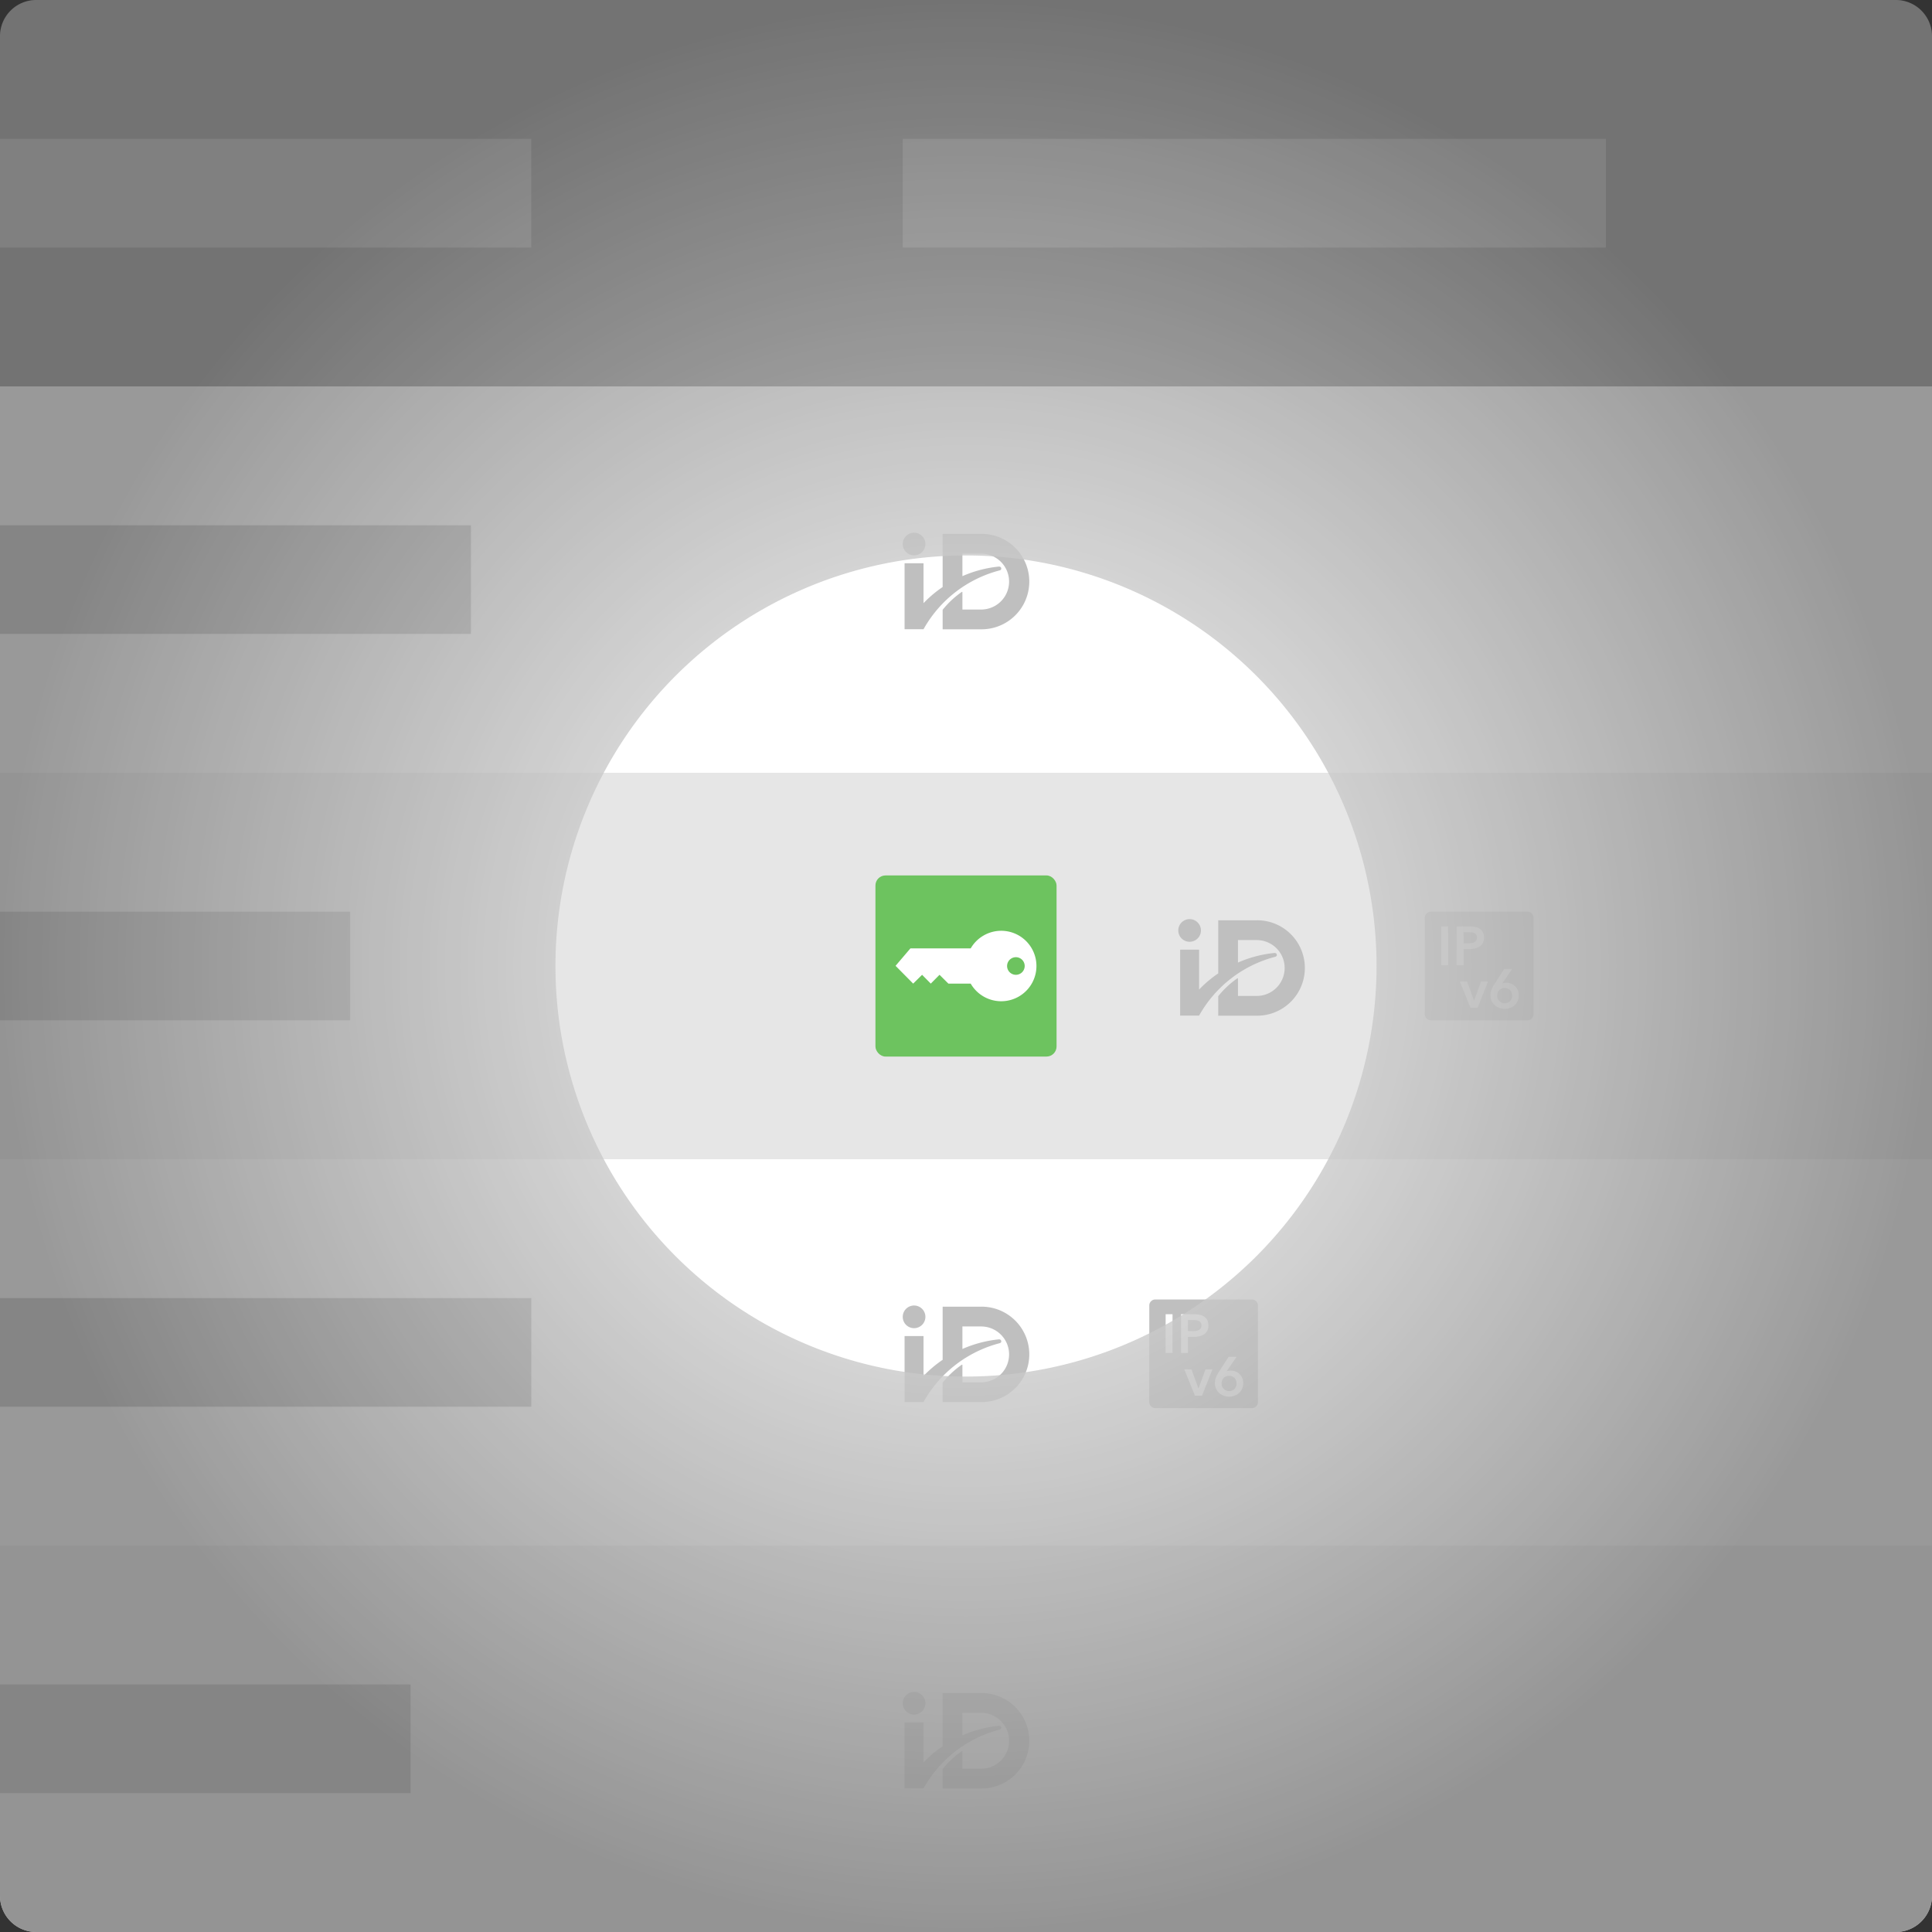 <svg id="ilu" xmlns="http://www.w3.org/2000/svg" xmlns:xlink="http://www.w3.org/1999/xlink" viewBox="0 0 320 320"><rect x="0" y="0" width="320" height="320" fill="#333333" stroke="none"/><defs><radialGradient id="Nepojmenovaný_přechod_8" cx="160" cy="160" r="160" gradientUnits="userSpaceOnUse"><stop offset="0" stop-color="#fff"/><stop offset="1" stop-color="gray"/></radialGradient></defs><title>dnssec-tabulka</title><path d="M6,0H314a6,6,0,0,1,6,6V64a0,0,0,0,1,0,0H0a0,0,0,0,1,0,0V6A6,6,0,0,1,6,0Z" style="fill:#404040"/><rect y="64" width="319.995" height="64" style="fill:#fff"/><rect y="128" width="319.995" height="64" style="fill:#e6e6e6"/><rect y="192" width="319.995" height="64" style="fill:#fff"/><path d="M0,256H320a0,0,0,0,1,0,0v58a6,6,0,0,1-6,6H6a6,6,0,0,1-6-6V256A0,0,0,0,1,0,256Z" style="fill:#e6e6e6"/><rect y="87" width="78" height="18" style="fill:#999"/><rect y="151" width="58" height="18" style="fill:#999"/><rect y="215" width="88" height="18" style="fill:#999"/><rect y="279" width="68" height="18" style="fill:#999"/><rect y="23" width="88" height="18" style="fill:gray"/><rect x="149.518" y="23" width="116.482" height="18" style="fill:gray"/><path d="M162.579,88.427h-6.446v8.8a19.585,19.585,0,0,0-3.168,2.676v-6.61h-3.138v10.927h3.138a20.29,20.29,0,0,1,12.626-9.749c.194-.065.255-.184.251-.291a.376.376,0,0,0-.093-.24.445.445,0,0,0-.388-.09,19.912,19.912,0,0,0-5.956,1.582V91.7h3.174v.006a4.626,4.626,0,0,1,0,9.251v0h-3.174V98.1c0-.081-.074-.08-.111-.053a15.055,15.055,0,0,0-3.161,2.956v3.229h6.446a7.9,7.9,0,0,0,0-15.807Z" style="fill:#bfbfbf"/><path d="M151.4,91.988a1.877,1.877,0,1,0-1.878-1.877A1.877,1.877,0,0,0,151.4,91.988Z" style="fill:#bfbfbf"/><path d="M208.221,152.427h-6.446v8.8a19.585,19.585,0,0,0-3.168,2.676v-6.61h-3.138v10.927h3.138a20.29,20.29,0,0,1,12.626-9.749c.194-.065.255-.184.251-.291a.376.376,0,0,0-.093-.24.445.445,0,0,0-.388-.09,19.912,19.912,0,0,0-5.956,1.582V155.7h3.174v.006a4.626,4.626,0,0,1,0,9.251v0h-3.174V162.1c0-.081-.074-.08-.111-.053a15.079,15.079,0,0,0-3.161,2.956v3.229h6.446a7.9,7.9,0,0,0,0-15.807Z" style="fill:#bfbfbf"/><path d="M197.038,155.988a1.877,1.877,0,1,0-1.878-1.877A1.877,1.877,0,0,0,197.038,155.988Z" style="fill:#bfbfbf"/><path d="M162.579,216.427h-6.446v8.8a19.585,19.585,0,0,0-3.168,2.676v-6.61h-3.138v10.927h3.138a20.29,20.29,0,0,1,12.626-9.749c.194-.065.255-.184.251-.291a.376.376,0,0,0-.093-.24.445.445,0,0,0-.388-.09,19.912,19.912,0,0,0-5.956,1.582V219.7h3.174v.006a4.626,4.626,0,0,1,0,9.251v0h-3.174V226.1c0-.081-.074-.08-.111-.053a15.055,15.055,0,0,0-3.161,2.956v3.229h6.446a7.9,7.9,0,0,0,0-15.807Z" style="fill:#bfbfbf"/><path d="M151.4,219.988a1.877,1.877,0,1,0-1.878-1.877A1.877,1.877,0,0,0,151.4,219.988Z" style="fill:#bfbfbf"/><path d="M162.579,280.427h-6.446v8.8a19.585,19.585,0,0,0-3.168,2.676v-6.61h-3.138v10.927h3.138a20.29,20.29,0,0,1,12.626-9.749c.194-.065.255-.184.251-.291a.376.376,0,0,0-.093-.24.445.445,0,0,0-.388-.09,19.912,19.912,0,0,0-5.956,1.582V283.7h3.174v.006a4.626,4.626,0,0,1,0,9.251v0h-3.174V290.1c0-.081-.074-.08-.111-.053a15.055,15.055,0,0,0-3.161,2.956v3.229h6.446a7.9,7.9,0,0,0,0-15.807Z" style="fill:#bfbfbf"/><path d="M151.4,283.988a1.877,1.877,0,1,0-1.878-1.877A1.877,1.877,0,0,0,151.4,283.988Z" style="fill:#bfbfbf"/><path d="M250.36,164.39a1.348,1.348,0,0,1,.09.5,1.312,1.312,0,0,1-.34.93,1.221,1.221,0,0,1-.9.35,1.363,1.363,0,0,1-.51-.1,1.214,1.214,0,0,1-.39-.28,1.178,1.178,0,0,1-.25-.4,1.275,1.275,0,0,1-.08-.48,1.4,1.4,0,0,1,.09-.51,1.029,1.029,0,0,1,.26-.41,1.109,1.109,0,0,1,.4-.26,1.348,1.348,0,0,1,.5-.09,1.1,1.1,0,0,1,.49.1,1.16,1.16,0,0,1,.39.26A1.048,1.048,0,0,1,250.36,164.39Z" style="fill:#bfbfbf"/><path d="M244.52,154.84a.837.837,0,0,0-.31-.28,1.483,1.483,0,0,0-.45-.13,4.361,4.361,0,0,0-.51-.03h-.84v1.84h.8a3.117,3.117,0,0,0,.54-.04,1.83,1.83,0,0,0,.45-.14.893.893,0,0,0,.32-.29.841.841,0,0,0,.12-.47A.806.806,0,0,0,244.52,154.84Zm0,0a.837.837,0,0,0-.31-.28,1.483,1.483,0,0,0-.45-.13,4.361,4.361,0,0,0-.51-.03h-.84v1.84h.8a3.117,3.117,0,0,0,.54-.04,1.83,1.83,0,0,0,.45-.14.893.893,0,0,0,.32-.29.841.841,0,0,0,.12-.47A.806.806,0,0,0,244.52,154.84ZM253,151H237a1,1,0,0,0-1,1v16a1,1,0,0,0,1,1h16a1,1,0,0,0,1-1V152A1,1,0,0,0,253,151Zm-13.15,8.87h-1.14v-6.43h1.14Zm1.42-6.43h2.1a4.4,4.4,0,0,1,1,.1,2.007,2.007,0,0,1,.76.32,1.619,1.619,0,0,1,.49.58,2.028,2.028,0,0,1,.17.86,1.929,1.929,0,0,1-.2.9,1.581,1.581,0,0,1-.54.58,2.227,2.227,0,0,1-.79.32,4.372,4.372,0,0,1-.97.1h-.88v2.67h-1.14Zm3.46,13.49h-1.17l-1.76-4.36h1.19l1.15,3.18h.01l1.16-3.18h1.15Zm6.65-1.16a2.2,2.2,0,0,1-.49.71,2.033,2.033,0,0,1-.75.45,2.543,2.543,0,0,1-.92.16,2.335,2.335,0,0,1-.93-.17,2.2,2.2,0,0,1-.75-.46,2.055,2.055,0,0,1-.49-.71,2.105,2.105,0,0,1-.18-.86,2.816,2.816,0,0,1,.04-.52,2.444,2.444,0,0,1,.14-.46,2.953,2.953,0,0,1,.2-.45c.09-.15.18-.31.28-.47l1.61-2.49h1.32l-1.64,2.38.01.01a.937.937,0,0,1,.32-.08,2.38,2.38,0,0,1,.36-.03,2.074,2.074,0,0,1,1.45.59,1.959,1.959,0,0,1,.44.66,1.986,1.986,0,0,1,.16.81A2.337,2.337,0,0,1,251.38,165.77Zm-7.63-9.57a1.83,1.83,0,0,0,.45-.14.893.893,0,0,0,.32-.29.841.841,0,0,0,.12-.47.806.806,0,0,0-.12-.46.837.837,0,0,0-.31-.28,1.483,1.483,0,0,0-.45-.13,4.361,4.361,0,0,0-.51-.03h-.84v1.84h.8A3.117,3.117,0,0,0,243.75,156.2Z" style="fill:#bfbfbf"/><rect x="145" y="145" width="30" height="30" rx="1.667" ry="1.667" style="fill:#6dc35f"/><path d="M165.833,154.167a5.846,5.846,0,0,0-5.055,2.916h-9.985l-2.46,2.888,2.917,2.946,1.478-1.459,1.439,1.459,1.448-1.459,1.468,1.459h3.695a5.835,5.835,0,1,0,5.055-8.75Zm2.431,7.291A1.458,1.458,0,1,1,169.722,160,1.456,1.456,0,0,1,168.264,161.458Z" style="fill:#fff"/><path d="M204.718,228.624a1.348,1.348,0,0,1,.09.5,1.312,1.312,0,0,1-.34.93,1.221,1.221,0,0,1-.9.35,1.363,1.363,0,0,1-.51-.1,1.214,1.214,0,0,1-.39-.28,1.178,1.178,0,0,1-.25-.4,1.275,1.275,0,0,1-.08-.48,1.4,1.4,0,0,1,.09-.51,1.029,1.029,0,0,1,.26-.41,1.109,1.109,0,0,1,.4-.26,1.348,1.348,0,0,1,.5-.09,1.1,1.1,0,0,1,.49.1,1.16,1.16,0,0,1,.39.26A1.048,1.048,0,0,1,204.718,228.624Z" style="fill:#bfbfbf"/><path d="M198.878,219.074a.837.837,0,0,0-.31-.28,1.483,1.483,0,0,0-.45-.13,4.361,4.361,0,0,0-.51-.03h-.84v1.84h.8a3.117,3.117,0,0,0,.54-.04,1.83,1.83,0,0,0,.45-.14.893.893,0,0,0,.32-.29.841.841,0,0,0,.12-.47A.806.806,0,0,0,198.878,219.074Zm0,0a.837.837,0,0,0-.31-.28,1.483,1.483,0,0,0-.45-.13,4.361,4.361,0,0,0-.51-.03h-.84v1.84h.8a3.117,3.117,0,0,0,.54-.04,1.83,1.83,0,0,0,.45-.14.893.893,0,0,0,.32-.29.841.841,0,0,0,.12-.47A.806.806,0,0,0,198.878,219.074Zm8.48-3.84h-16a1,1,0,0,0-1,1v16a1,1,0,0,0,1,1h16a1,1,0,0,0,1-1v-16A1,1,0,0,0,207.358,215.234Zm-13.15,8.87h-1.14v-6.43h1.14Zm1.42-6.43h2.1a4.4,4.4,0,0,1,1,.1,2.007,2.007,0,0,1,.76.32,1.619,1.619,0,0,1,.49.58,2.028,2.028,0,0,1,.17.86,1.929,1.929,0,0,1-.2.9,1.581,1.581,0,0,1-.54.58,2.227,2.227,0,0,1-.79.32,4.372,4.372,0,0,1-.97.1h-.88v2.67h-1.14Zm3.46,13.49h-1.17l-1.76-4.36h1.19l1.15,3.18h.01l1.16-3.18h1.15Zm6.65-1.16a2.2,2.2,0,0,1-.49.71,2.033,2.033,0,0,1-.75.45,2.543,2.543,0,0,1-.92.16,2.335,2.335,0,0,1-.93-.17,2.2,2.2,0,0,1-.75-.46,2.055,2.055,0,0,1-.49-.71,2.105,2.105,0,0,1-.18-.86,2.816,2.816,0,0,1,.04-.52,2.444,2.444,0,0,1,.14-.46,2.953,2.953,0,0,1,.2-.45c.09-.15.18-.31.28-.47l1.61-2.49h1.32l-1.64,2.38.01.01a.937.937,0,0,1,.32-.08,2.38,2.38,0,0,1,.36-.03,2.074,2.074,0,0,1,1.45.59,1.959,1.959,0,0,1,.44.66,1.986,1.986,0,0,1,.16.81A2.337,2.337,0,0,1,205.738,230Zm-7.63-9.57a1.83,1.83,0,0,0,.45-.14.893.893,0,0,0,.32-.29.841.841,0,0,0,.12-.47.806.806,0,0,0-.12-.46.837.837,0,0,0-.31-.28,1.483,1.483,0,0,0-.45-.13,4.361,4.361,0,0,0-.51-.03h-.84v1.84h.8A3.117,3.117,0,0,0,198.108,220.434Z" style="fill:#bfbfbf"/><g style="opacity:0.8"><path d="M314,0H6A6,6,0,0,0,0,6V314a6,6,0,0,0,6,6H314a6,6,0,0,0,6-6V6A6,6,0,0,0,314,0ZM160,228a68,68,0,1,1,68-68A68,68,0,0,1,160,228Z" style="fill:url(#Nepojmenovaný_přechod_8)"/></g></svg>